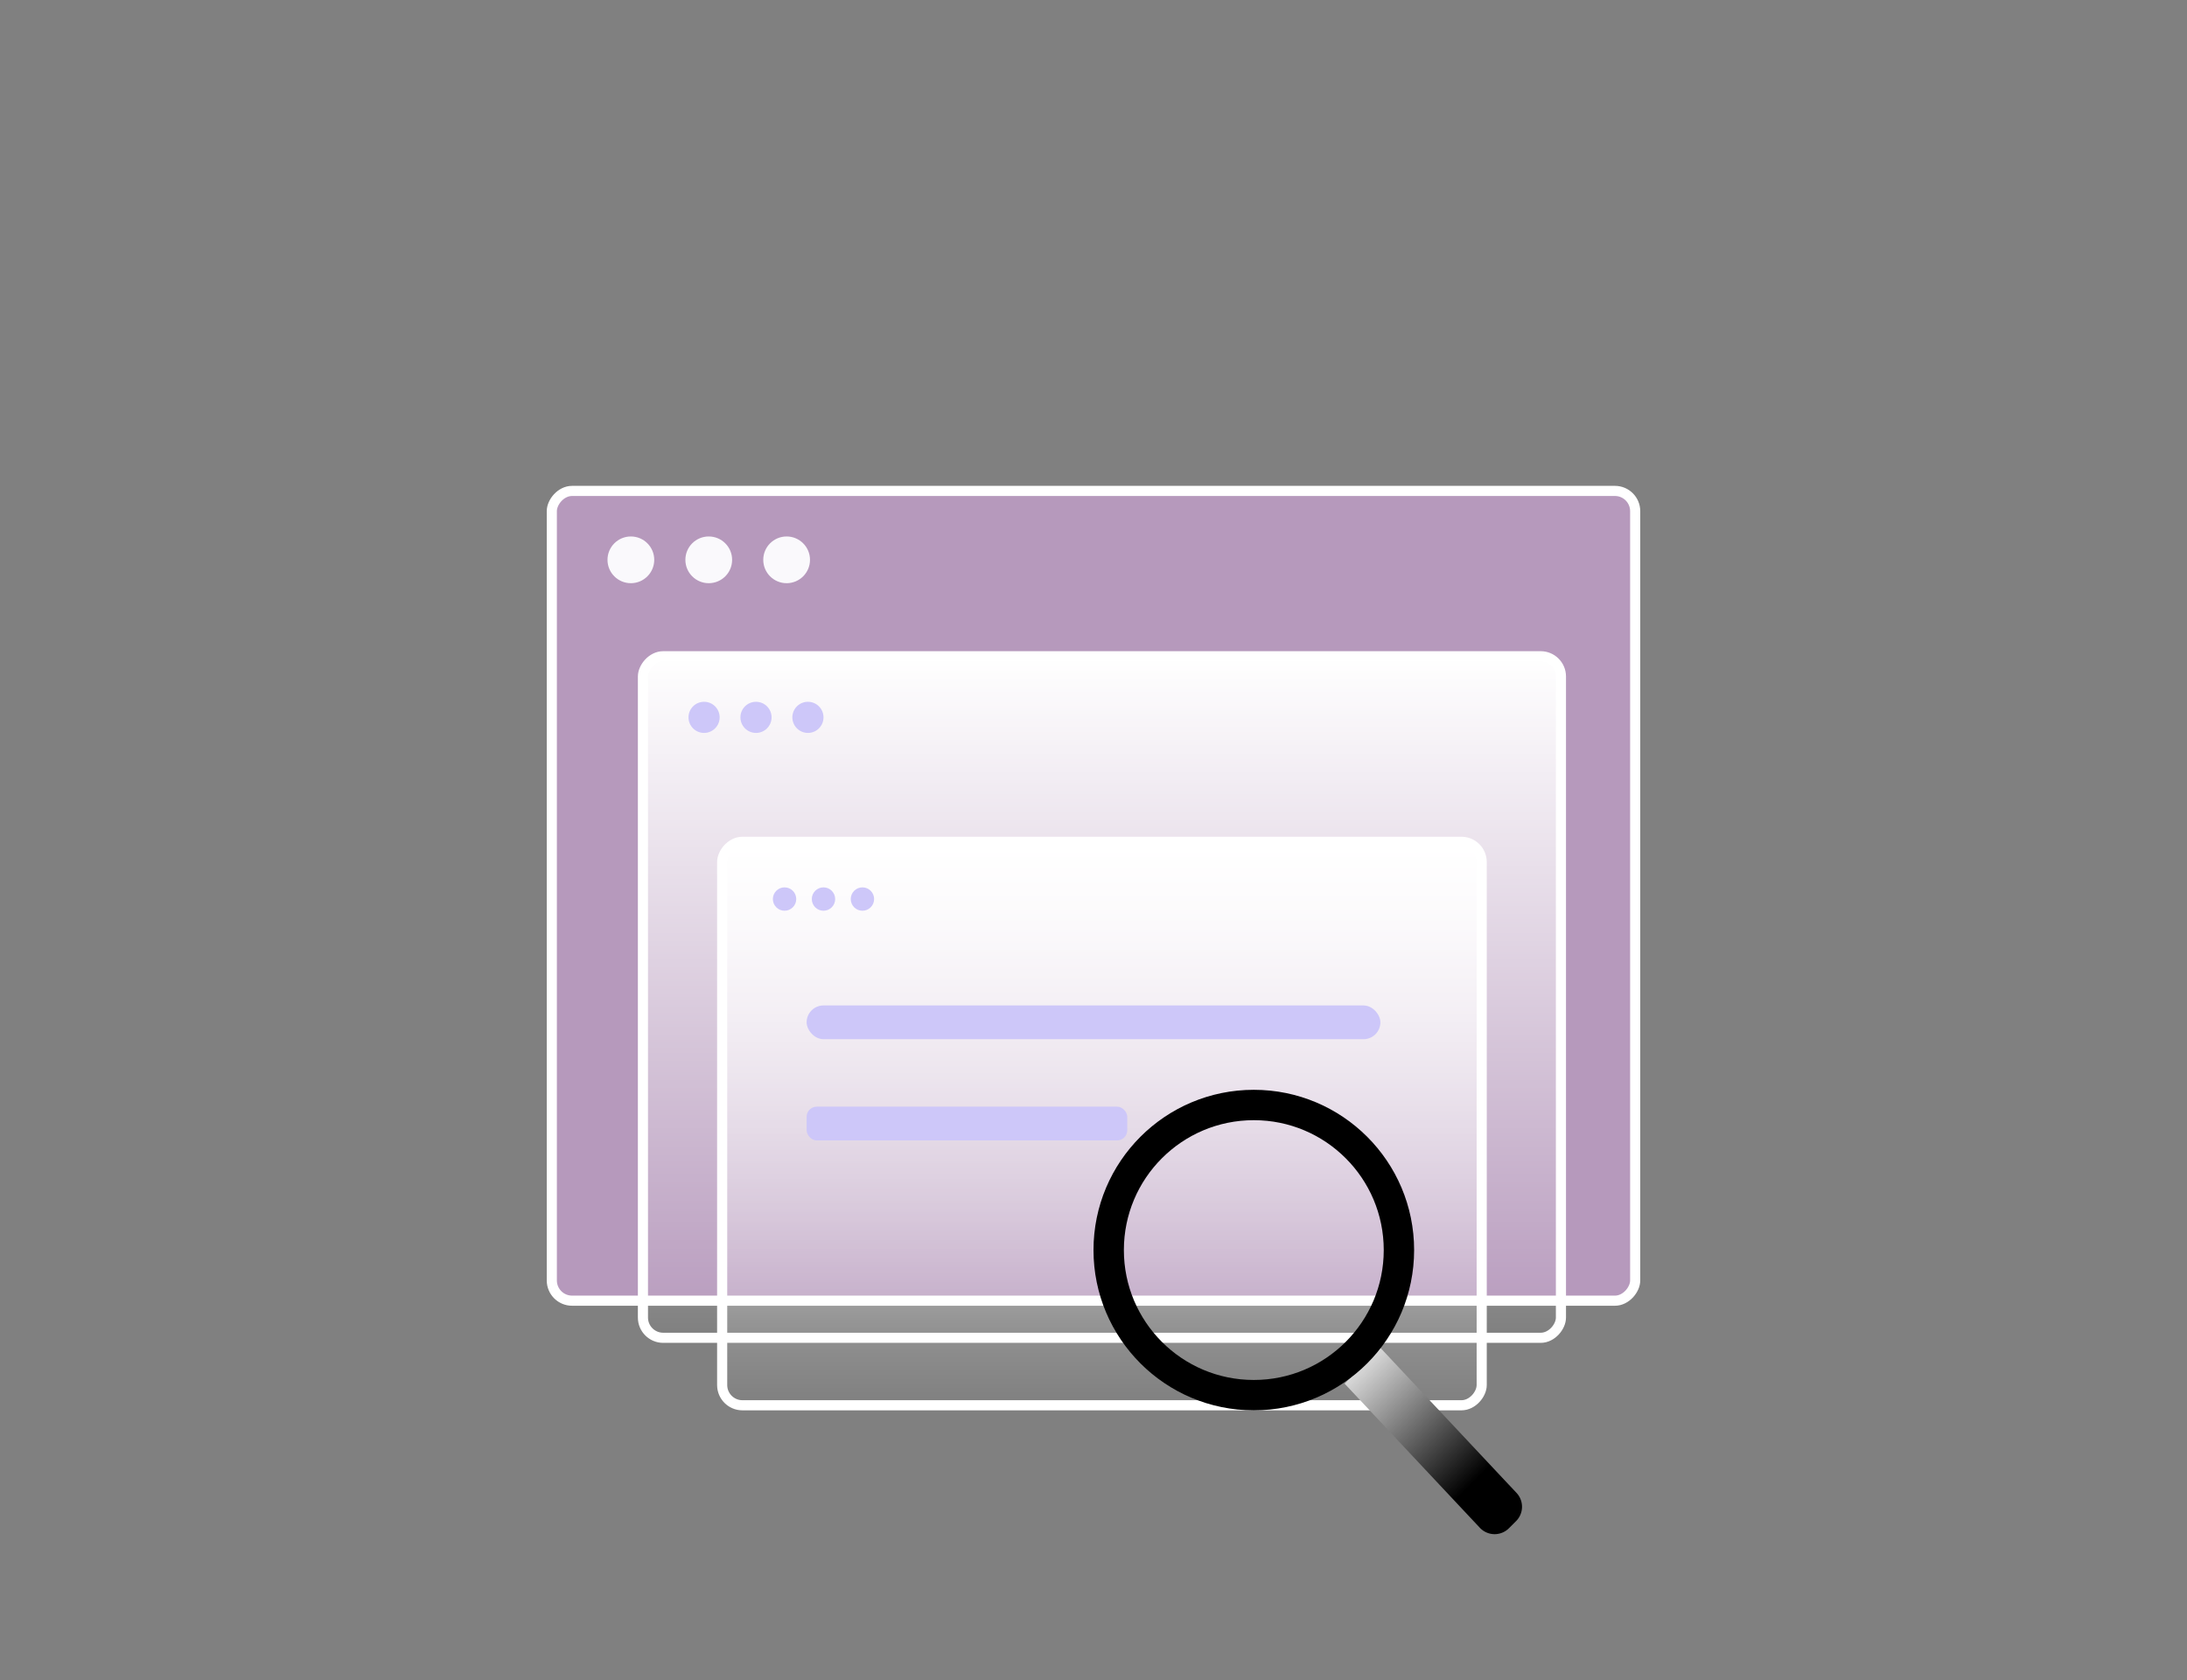 <svg width="216" height="166" viewBox="0 0 216 166" xmlns="http://www.w3.org/2000/svg">
    <rect x="0" y="0" width="216" height="166" fill="#808080" stroke="none"/>
    <defs>
        <linearGradient x1="50%" y1="0%" x2="50%" y2="100%" id="6n8jlatcha">
            <stop stop-color="#FFF" stop-opacity="0" offset="0%"/>
            <stop stop-color="#FFF" offset="100%"/>
        </linearGradient>
        <linearGradient x1="50%" y1="0%" x2="50%" y2="100%" id="vfebwosa6b">
            <stop stop-color="#FFF" stop-opacity="0" offset="0%"/>
            <stop stop-color="#FFF" offset="100%"/>
        </linearGradient>
        <linearGradient x1="73.652%" y1="50%" x2="0%" y2="50%" id="an0mewajlc">
            <stop offset="0%"/>
            <stop stop-color="#D8D8D8" offset="100%"/>
        </linearGradient>
    </defs>
    <g transform="translate(54 48)" fill="none" fill-rule="evenodd">
        <g stroke="#FFF">
            <rect fill-opacity=".5" fill="#EDB2F9" transform="matrix(1 0 0 -1 0 81)" x=".5" y=".5" width="107" height="80" rx="2"/>
            <rect fill="url(#6n8jlatcha)" transform="matrix(1 0 0 -1 0 101)" x="9.5" y="16.833" width="90.667" height="67.333" rx="2"/>
            <rect fill="url(#vfebwosa6b)" transform="matrix(1 0 0 -1 0 126)" x="17.325" y="35.167" width="75.016" height="55.667" rx="2"/>
        </g>
        <g transform="translate(54 59.667)">
            <path d="m23.161 32.287 19.646.627a2 2 0 0 1 1.936 2v.997a2 2 0 0 1-2.064 2l-19.518-.624v-5z" fill="url(#an0mewajlc)" transform="rotate(45 33.952 35.132)"/>
            <circle stroke="#000" stroke-width="3" cx="15.833" cy="15.833" r="14.333"/>
        </g>
        <g transform="translate(6 5)" fill="#FAF9FC">
            <circle cx="2.308" cy="2.308" r="2.308"/>
            <circle cx="10" cy="2.308" r="2.308"/>
            <circle cx="17.692" cy="2.308" r="2.308"/>
        </g>
        <g transform="translate(14 21.333)" fill="#CDC7F9">
            <circle cx="1.538" cy="1.538" r="1.538"/>
            <circle cx="6.667" cy="1.538" r="1.538"/>
            <circle cx="11.795" cy="1.538" r="1.538"/>
        </g>
        <g transform="translate(22.333 39.667)" fill="#CDC7F9">
            <circle cx="1.154" cy="1.154" r="1.154"/>
            <circle cx="5" cy="1.154" r="1.154"/>
            <circle cx="8.846" cy="1.154" r="1.154"/>
        </g>
        <rect fill="#CDC7F9" x="25.667" y="51.333" width="56.667" height="3.333" rx="1.667"/>
        <rect fill="#CDC7F9" x="25.667" y="61.333" width="31.667" height="3.333" rx="1"/>
    </g>
</svg>
